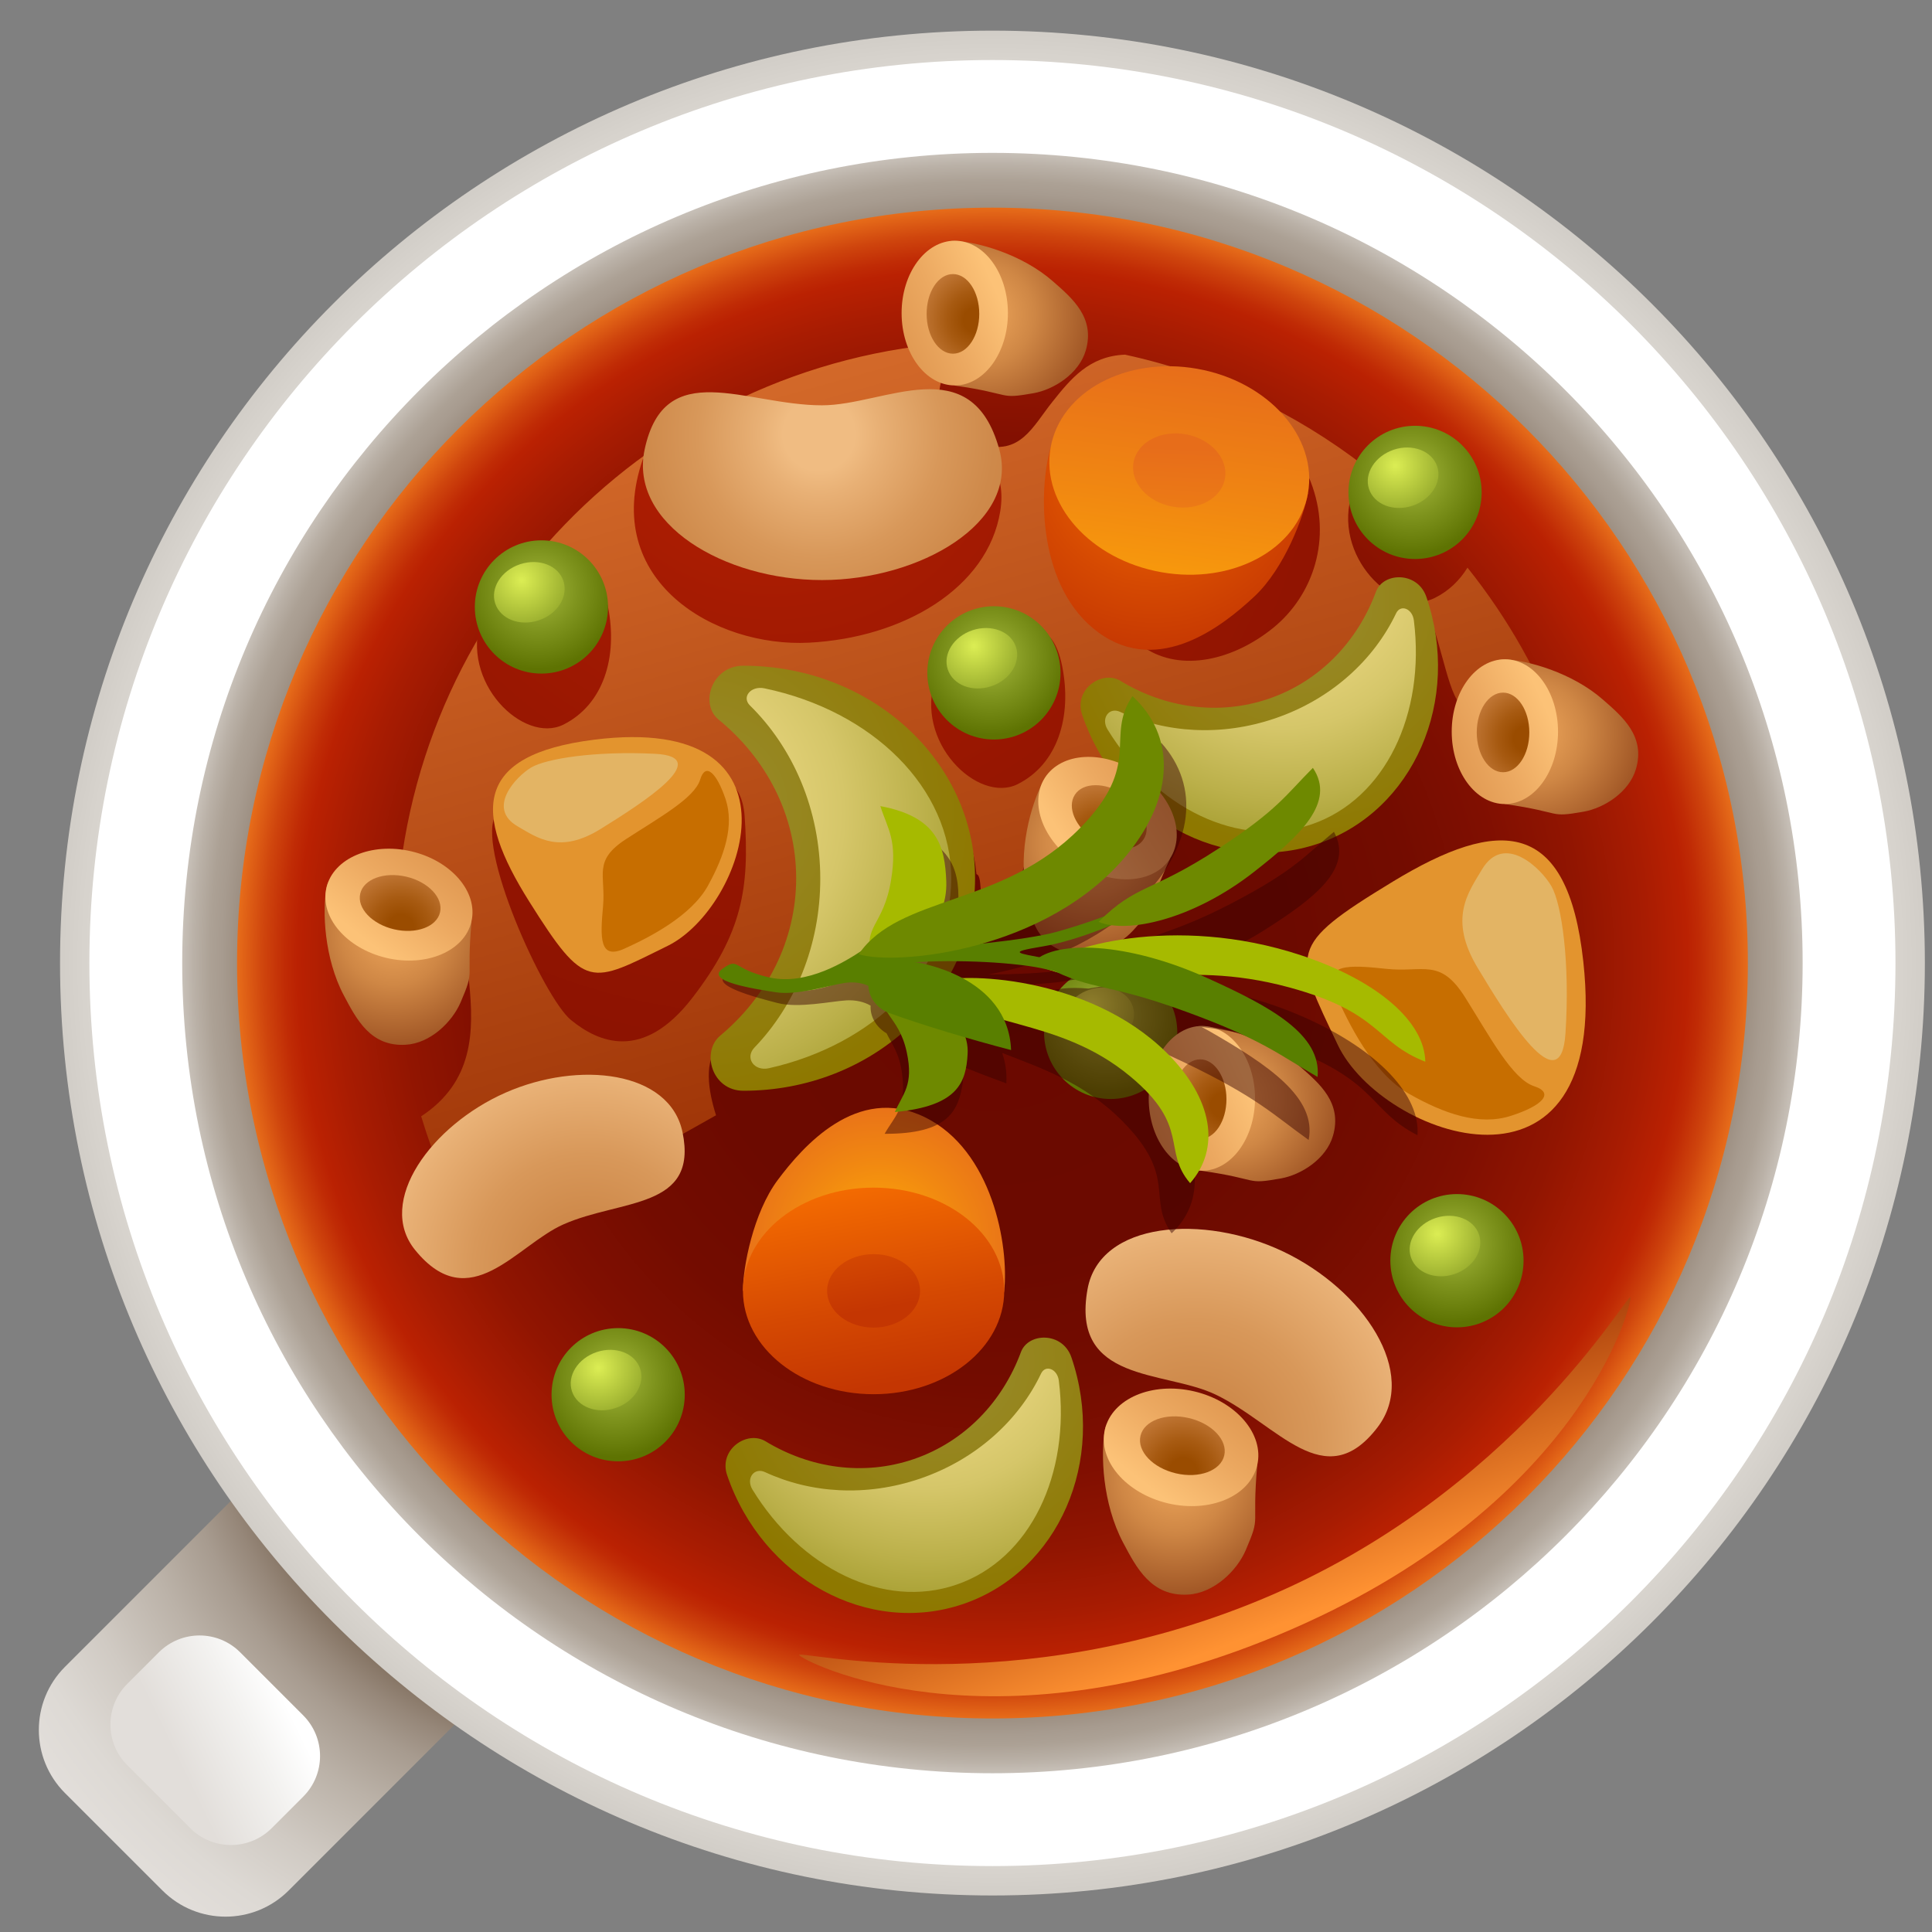 <svg width="42" height="42" viewBox="0 0 42 42" fill="none" xmlns="http://www.w3.org/2000/svg">
<rect x="0" y="0" width="42" height="42" fill="#808080" stroke="none"/>
<path d="M6.275 41.098C5.517 41.856 4.289 41.856 3.532 41.098L1.412 38.979C0.655 38.221 0.655 36.993 1.412 36.236L14.004 23.645C14.761 22.887 15.989 22.887 16.747 23.645L18.866 25.764C19.624 26.522 19.624 27.75 18.866 28.507L6.275 41.098Z" fill="url(#paint0_radial)"/>
<path d="M5.906 39.743C5.418 40.231 4.624 40.231 4.136 39.743L2.768 38.375C2.278 37.887 2.278 37.093 2.768 36.605L3.452 35.921C3.942 35.431 4.734 35.431 5.222 35.921L6.59 37.289C7.08 37.779 7.08 38.571 6.59 39.059L5.906 39.743Z" fill="url(#paint1_linear)"/>
<path d="M41.845 20.936C41.845 32.131 32.77 41.206 21.575 41.206C10.38 41.206 1.305 32.133 1.305 20.936C1.305 9.741 10.38 0.666 21.575 0.666C32.77 0.666 41.845 9.741 41.845 20.936Z" fill="url(#paint2_radial)"/>
<path d="M41.206 20.936C41.206 31.777 32.418 40.567 21.575 40.567C10.734 40.567 1.943 31.779 1.943 20.936C1.943 10.095 10.732 1.305 21.575 1.305C32.416 1.305 41.206 10.095 41.206 20.936Z" fill="white"/>
<path d="M39.188 20.936C39.188 30.663 31.302 38.549 21.575 38.549C11.848 38.549 3.961 30.663 3.961 20.936C3.961 11.209 11.848 3.323 21.575 3.323C31.302 3.323 39.188 11.209 39.188 20.936Z" fill="url(#paint3_radial)"/>
<path d="M37.997 20.936C37.997 30.005 30.644 37.358 21.575 37.358C12.506 37.358 5.153 30.007 5.153 20.936C5.153 11.867 12.506 4.514 21.575 4.514C30.644 4.514 37.997 11.867 37.997 20.936Z" fill="url(#paint4_radial)"/>
<path d="M33.98 16.039C33.49 14.688 32.782 13.441 31.902 12.34C31.731 12.618 31.494 12.849 31.188 13C30.324 13.432 28.921 12.083 29.407 10.68C29.485 10.456 29.573 10.281 29.668 10.138C28.16 8.973 26.388 8.129 24.456 7.71C23.675 7.741 23.275 8.239 22.878 8.736C22.447 9.275 22.177 9.923 21.314 9.653C20.45 9.383 20.118 8.742 20.716 7.687C20.765 7.598 20.813 7.518 20.86 7.441C14.146 7.855 8.804 13.337 8.61 20.109C9.191 20.263 10.125 20.621 10.199 21.361C10.304 22.412 10.302 23.513 9.156 24.268C9.299 24.741 9.465 25.203 9.657 25.652C9.709 25.77 9.75 25.848 9.791 25.904C10.548 26.942 12.502 25.982 15.566 24.245C15.398 23.718 15.286 23.045 15.648 22.712C16.296 22.119 17.591 20.338 18.13 19.205C18.67 18.072 19.047 16.939 19.047 16.939C19.047 16.939 20.936 16.831 21.206 18.827C21.214 18.888 21.221 18.946 21.227 19.004C21.27 19.011 21.301 19.076 21.314 19.259C21.367 20.068 21.853 20.554 22.231 18.935C22.608 17.317 28.004 16.399 28.004 16.399C28.759 15.86 30.81 12.569 31.134 13.54C31.457 14.511 31.565 15.482 31.997 15.428C32.269 15.394 32.985 16.233 33.134 16.969C33.708 16.736 34.127 16.434 33.98 16.039Z" fill="url(#paint5_linear)"/>
<path d="M17.373 35.979C17.323 35.86 22.013 37.034 27.456 34.755C32.901 32.478 35.394 28.084 35.444 28.203C35.493 28.322 34.362 32.804 27.78 35.547C21.454 38.185 17.424 36.1 17.373 35.979Z" fill="url(#paint6_linear)"/>
<path d="M21.745 13.702C21.745 13.702 20.828 13.324 20.342 14.727C19.857 16.13 21.26 17.479 22.123 17.047C22.986 16.615 23.31 15.59 23.092 14.489C22.874 13.389 22.285 13.702 21.745 13.702ZM17.591 13.971C19.641 13.864 21.475 12.784 21.745 11.112C22.015 9.439 20.073 9.331 19.263 9.331C19.263 9.331 15.918 10.68 13.976 9.979C13.058 12.623 15.54 14.079 17.591 13.971ZM24.875 14.079C25.684 14.619 26.817 14.349 27.68 13.648C28.544 12.946 28.975 11.705 28.49 10.464C28.004 9.223 26.817 9.439 26.601 9.385C26.601 9.385 24.065 13.54 24.875 14.079ZM16.188 17.748C16.08 16.184 14.191 16.939 14.191 16.939C14.191 16.939 11.278 17.047 10.792 17.694C10.307 18.342 11.817 21.687 12.411 22.173C13.004 22.658 13.976 23.09 15.055 21.687C16.134 20.284 16.296 19.313 16.188 17.748ZM12.249 15.752C13.112 15.32 13.436 14.295 13.218 13.194C13 12.094 12.411 12.407 11.871 12.407C11.871 12.407 10.954 12.029 10.468 13.432C9.983 14.835 11.386 16.184 12.249 15.752Z" fill="url(#paint7_radial)"/>
<path d="M34.42 20.906C34.08 17.785 32.599 17.755 30.275 19.168C27.95 20.582 28.129 20.697 29.081 22.712C30.035 24.73 35.033 26.515 34.42 20.906Z" fill="#E3942E"/>
<path d="M33.352 23.614C32.877 23.461 32.394 22.546 31.848 21.678C31.302 20.813 30.939 21.15 30.13 21.061C29.321 20.975 28.747 20.942 29.029 21.594C29.312 22.246 29.847 23.329 30.62 23.772C31.393 24.214 32.161 24.478 32.843 24.258C33.521 24.042 33.806 23.761 33.352 23.614Z" fill="#C76E00"/>
<path d="M32.217 18.901C31.917 19.406 31.479 19.971 32.124 21.042C32.767 22.112 33.931 24.007 34.032 22.464C34.133 20.921 33.95 19.658 33.728 19.268C33.503 18.875 32.698 18.094 32.217 18.901Z" fill="#E3B464"/>
<path d="M12.918 16.08C10.289 16.41 10.283 17.66 11.507 19.602C12.73 21.547 12.825 21.394 14.513 20.563C16.205 19.732 17.647 15.489 12.918 16.08Z" fill="#E3942E"/>
<path d="M15.221 16.948C15.098 17.351 14.332 17.772 13.607 18.243C12.883 18.715 13.171 19.017 13.11 19.701C13.047 20.386 13.028 20.871 13.574 20.623C14.12 20.377 15.029 19.911 15.391 19.253C15.754 18.594 15.965 17.943 15.773 17.371C15.579 16.799 15.337 16.564 15.221 16.948Z" fill="#C76E00"/>
<path d="M11.256 17.966C11.686 18.215 12.169 18.575 13.065 18.016C13.96 17.459 15.545 16.451 14.239 16.387C12.935 16.322 11.871 16.492 11.545 16.686C11.217 16.883 10.568 17.571 11.256 17.966Z" fill="#E3B464"/>
<path d="M21.831 28.062C21.935 27.085 21.575 25.002 20.103 24.286C18.631 23.567 17.446 24.931 16.909 25.65C16.371 26.368 16.147 27.568 16.151 28.062C17.519 27.946 21.73 29.04 21.831 28.062Z" fill="url(#paint8_radial)"/>
<path d="M21.831 28.062C21.831 29.303 20.56 30.309 18.991 30.309C17.422 30.309 16.151 29.303 16.151 28.062C16.151 26.822 17.422 25.818 18.991 25.818C20.56 25.818 21.831 26.824 21.831 28.062Z" fill="url(#paint9_linear)"/>
<path d="M20.001 28.062C20.001 28.503 19.548 28.861 18.991 28.861C18.434 28.861 17.981 28.503 17.981 28.062C17.981 27.622 18.434 27.264 18.991 27.264C19.55 27.264 20.001 27.622 20.001 28.062Z" fill="url(#paint10_linear)"/>
<path d="M22.839 9.733C22.567 10.678 22.559 12.791 23.884 13.753C25.207 14.716 26.612 13.581 27.268 12.968C27.924 12.355 28.352 11.211 28.434 10.723C27.065 10.598 23.109 8.787 22.839 9.733Z" fill="url(#paint11_radial)"/>
<path d="M22.839 9.733C23.055 8.511 24.482 7.743 26.027 8.017C27.572 8.291 28.649 9.502 28.434 10.723C28.218 11.945 26.791 12.713 25.246 12.439C23.701 12.165 22.624 10.954 22.839 9.733Z" fill="url(#paint12_linear)"/>
<path d="M24.642 10.052C24.719 9.618 25.226 9.344 25.775 9.441C26.325 9.538 26.707 9.97 26.629 10.404C26.552 10.838 26.044 11.112 25.496 11.015C24.946 10.918 24.564 10.486 24.642 10.052Z" fill="url(#paint13_linear)"/>
<path d="M21.724 9.771C22.16 11.362 19.997 12.61 17.869 12.61C15.741 12.61 13.671 11.386 14.014 9.771C14.448 7.736 16.209 8.811 17.869 8.811C19.227 8.813 21.117 7.564 21.724 9.771Z" fill="url(#paint14_radial)"/>
<path d="M23.642 28.026C23.906 26.554 26.159 26.379 27.901 27.21C29.64 28.041 30.855 29.847 29.944 31.032C28.796 32.528 27.777 30.961 26.42 30.314C25.308 29.785 23.275 30.067 23.642 28.026Z" fill="url(#paint15_radial)"/>
<path d="M9.025 27.175C8.166 26.122 9.381 24.463 10.986 23.755C12.592 23.047 14.558 23.282 14.837 24.611C15.186 26.291 13.503 26.064 12.251 26.616C11.226 27.068 10.216 28.639 9.025 27.175Z" fill="url(#paint16_radial)"/>
<path d="M24.145 23.891C24.945 23.891 25.593 23.242 25.593 22.442C25.593 21.643 24.945 20.994 24.145 20.994C23.345 20.994 22.697 21.643 22.697 22.442C22.697 23.242 23.345 23.891 24.145 23.891Z" fill="url(#paint17_radial)"/>
<path d="M24.626 21.879C24.736 22.216 24.497 22.598 24.087 22.734C23.677 22.87 23.256 22.706 23.144 22.369C23.032 22.032 23.273 21.65 23.683 21.515C24.093 21.378 24.514 21.543 24.626 21.879Z" fill="url(#paint18_radial)"/>
<path d="M11.77 14.643C12.57 14.643 13.218 13.994 13.218 13.194C13.218 12.395 12.57 11.746 11.77 11.746C10.97 11.746 10.322 12.395 10.322 13.194C10.322 13.994 10.97 14.643 11.77 14.643Z" fill="url(#paint19_radial)"/>
<path d="M12.249 12.631C12.359 12.968 12.12 13.35 11.709 13.486C11.299 13.622 10.879 13.458 10.766 13.121C10.654 12.784 10.896 12.402 11.306 12.266C11.718 12.13 12.139 12.294 12.249 12.631Z" fill="url(#paint20_radial)"/>
<path d="M14.886 30.32C14.886 31.121 14.239 31.768 13.438 31.768C12.637 31.768 11.99 31.121 11.99 30.32C11.99 29.519 12.637 28.872 13.438 28.872C14.239 28.872 14.886 29.519 14.886 30.32Z" fill="url(#paint21_radial)"/>
<path d="M13.917 29.757C14.027 30.093 13.788 30.476 13.378 30.611C12.968 30.747 12.547 30.583 12.434 30.247C12.322 29.91 12.564 29.528 12.974 29.392C13.384 29.256 13.807 29.42 13.917 29.757Z" fill="url(#paint22_radial)"/>
<path d="M21.607 16.076C22.407 16.076 23.055 15.427 23.055 14.627C23.055 13.828 22.407 13.179 21.607 13.179C20.807 13.179 20.159 13.828 20.159 14.627C20.159 15.427 20.807 16.076 21.607 16.076Z" fill="url(#paint23_radial)"/>
<path d="M22.086 14.064C22.196 14.401 21.957 14.783 21.547 14.919C21.137 15.055 20.716 14.891 20.604 14.554C20.491 14.217 20.735 13.835 21.143 13.7C21.553 13.566 21.976 13.727 22.086 14.064Z" fill="url(#paint24_radial)"/>
<path d="M30.762 12.152C31.562 12.152 32.21 11.504 32.21 10.704C32.21 9.904 31.562 9.256 30.762 9.256C29.962 9.256 29.314 9.904 29.314 10.704C29.314 11.504 29.962 12.152 30.762 12.152Z" fill="url(#paint25_radial)"/>
<path d="M31.244 10.141C31.354 10.477 31.114 10.859 30.704 10.995C30.294 11.131 29.873 10.967 29.761 10.63C29.649 10.294 29.892 9.912 30.3 9.776C30.71 9.64 31.131 9.804 31.244 10.141Z" fill="url(#paint26_radial)"/>
<path d="M31.673 28.855C32.473 28.855 33.121 28.206 33.121 27.406C33.121 26.607 32.473 25.958 31.673 25.958C30.873 25.958 30.225 26.607 30.225 27.406C30.225 28.206 30.873 28.855 31.673 28.855Z" fill="url(#paint27_radial)"/>
<path d="M32.154 26.843C32.264 27.18 32.025 27.562 31.615 27.698C31.205 27.834 30.784 27.67 30.672 27.333C30.559 26.996 30.803 26.614 31.211 26.478C31.621 26.342 32.044 26.506 32.154 26.843Z" fill="url(#paint28_radial)"/>
<path d="M16.16 14.472C15.471 14.472 15.206 15.303 15.62 15.642C16.656 16.488 17.308 17.72 17.308 19.093C17.308 20.448 16.671 21.668 15.659 22.512C15.238 22.863 15.471 23.712 16.162 23.712C18.942 23.712 21.197 21.644 21.197 19.091C21.195 16.54 18.939 14.472 16.16 14.472Z" fill="url(#paint29_radial)"/>
<path d="M16.302 15.335C17.239 16.255 17.832 17.602 17.832 19.104C17.832 20.552 17.282 21.858 16.401 22.773C16.188 22.995 16.391 23.295 16.716 23.222C19.004 22.71 20.679 21.059 20.679 19.104C20.679 17.12 18.957 15.452 16.619 14.964C16.324 14.902 16.117 15.152 16.302 15.335Z" fill="url(#paint30_radial)"/>
<path d="M23.291 29.506C23.098 28.947 22.352 28.965 22.194 29.394C21.797 30.467 20.979 31.337 19.867 31.719C18.769 32.094 17.606 31.917 16.641 31.332C16.239 31.088 15.616 31.514 15.808 32.072C16.581 34.324 18.881 35.575 20.947 34.867C23.012 34.157 24.061 31.757 23.291 29.506Z" fill="url(#paint31_radial)"/>
<path d="M22.632 29.86C22.149 30.875 21.221 31.727 20.003 32.144C18.829 32.545 17.621 32.461 16.634 32.004C16.395 31.891 16.209 32.139 16.358 32.383C17.407 34.093 19.209 34.993 20.793 34.449C22.401 33.898 23.273 32.04 23.018 30.014C22.986 29.757 22.727 29.66 22.632 29.86Z" fill="url(#paint32_radial)"/>
<path d="M31.008 12.976C30.816 12.418 30.07 12.435 29.912 12.864C29.515 13.937 28.697 14.807 27.585 15.189C26.487 15.564 25.323 15.387 24.359 14.802C23.957 14.559 23.334 14.984 23.526 15.543C24.298 17.794 26.599 19.045 28.665 18.337C30.73 17.628 31.779 15.227 31.008 12.976Z" fill="url(#paint33_radial)"/>
<path d="M30.35 13.333C29.867 14.347 28.939 15.2 27.721 15.616C26.547 16.017 25.339 15.933 24.352 15.476C24.113 15.364 23.927 15.612 24.076 15.856C25.125 17.565 26.927 18.465 28.511 17.921C30.119 17.371 30.991 15.512 30.736 13.486C30.704 13.229 30.445 13.13 30.35 13.333Z" fill="url(#paint34_radial)"/>
<path d="M32.405 15.107C32.405 15.107 32.219 14.308 32.715 14.332C33.212 14.358 34.175 14.619 34.85 15.212C35.273 15.582 35.774 16.005 35.564 16.719C35.418 17.217 34.878 17.565 34.429 17.645C33.644 17.783 34.006 17.664 32.715 17.479C32.405 15.989 32.405 15.107 32.405 15.107Z" fill="url(#paint35_radial)"/>
<path d="M33.87 15.905C33.87 16.773 33.352 17.479 32.715 17.479C32.077 17.479 31.559 16.775 31.559 15.905C31.559 15.038 32.077 14.332 32.715 14.332C33.352 14.332 33.87 15.038 33.87 15.905Z" fill="url(#paint36_linear)"/>
<path d="M33.246 15.922C33.246 16.399 32.992 16.788 32.675 16.788C32.359 16.788 32.103 16.399 32.103 15.922C32.103 15.445 32.357 15.057 32.675 15.057C32.992 15.057 33.246 15.445 33.246 15.922Z" fill="url(#paint37_radial)"/>
<path d="M25.818 23.079C25.818 23.079 25.632 22.281 26.129 22.306C26.625 22.332 27.588 22.593 28.263 23.187C28.686 23.556 29.187 23.979 28.977 24.694C28.831 25.192 28.291 25.54 27.842 25.619C27.057 25.758 27.419 25.639 26.129 25.453C25.818 23.962 25.818 23.079 25.818 23.079Z" fill="url(#paint38_radial)"/>
<path d="M27.283 23.878C27.283 24.745 26.765 25.451 26.129 25.451C25.49 25.451 24.972 24.747 24.972 23.878C24.972 23.01 25.49 22.304 26.129 22.304C26.765 22.306 27.283 23.01 27.283 23.878Z" fill="url(#paint39_linear)"/>
<path d="M26.662 23.895C26.662 24.372 26.407 24.76 26.09 24.76C25.775 24.76 25.518 24.372 25.518 23.895C25.518 23.418 25.773 23.029 26.09 23.029C26.405 23.029 26.662 23.418 26.662 23.895Z" fill="url(#paint40_radial)"/>
<path d="M20.444 6.008C20.444 6.008 20.258 5.209 20.755 5.235C21.251 5.261 22.213 5.522 22.889 6.115C23.312 6.485 23.813 6.908 23.603 7.622C23.457 8.12 22.917 8.468 22.468 8.548C21.683 8.686 22.045 8.567 20.757 8.382C20.444 6.89 20.444 6.008 20.444 6.008Z" fill="url(#paint41_radial)"/>
<path d="M21.911 6.806C21.911 7.674 21.393 8.379 20.757 8.379C20.118 8.379 19.6 7.676 19.6 6.806C19.6 5.938 20.118 5.233 20.757 5.233C21.393 5.233 21.911 5.936 21.911 6.806Z" fill="url(#paint42_linear)"/>
<path d="M21.288 6.823C21.288 7.3 21.033 7.689 20.716 7.689C20.401 7.689 20.144 7.3 20.144 6.823C20.144 6.346 20.398 5.958 20.716 5.958C21.033 5.958 21.288 6.344 21.288 6.823Z" fill="url(#paint43_radial)"/>
<path d="M7.945 19.166C7.945 19.166 7.188 18.793 7.097 19.296C7.007 19.799 7.043 20.826 7.477 21.644C7.749 22.155 8.053 22.758 8.82 22.712C9.353 22.682 9.827 22.222 10.013 21.791C10.337 21.035 10.132 21.37 10.251 20.036C8.83 19.373 7.945 19.166 7.945 19.166Z" fill="url(#paint44_radial)"/>
<path d="M8.401 20.824C9.271 21.029 10.099 20.675 10.248 20.036C10.399 19.397 9.815 18.713 8.945 18.508C8.075 18.303 7.246 18.657 7.097 19.296C6.946 19.935 7.531 20.619 8.401 20.824Z" fill="url(#paint45_linear)"/>
<path d="M8.565 20.202C9.044 20.314 9.493 20.15 9.566 19.833C9.64 19.518 9.312 19.171 8.832 19.058C8.353 18.946 7.904 19.11 7.831 19.427C7.758 19.742 8.086 20.09 8.565 20.202Z" fill="url(#paint46_radial)"/>
<path d="M24.911 30.942C24.911 30.942 24.115 30.549 24.02 31.078C23.925 31.606 23.962 32.683 24.419 33.542C24.704 34.078 25.026 34.712 25.829 34.665C26.388 34.632 26.888 34.151 27.082 33.698C27.421 32.906 27.208 33.255 27.331 31.855C25.841 31.16 24.911 30.942 24.911 30.942Z" fill="url(#paint47_radial)"/>
<path d="M25.39 32.681C26.306 32.895 27.173 32.526 27.331 31.852C27.488 31.181 26.875 30.462 25.96 30.247C25.045 30.033 24.177 30.402 24.02 31.075C23.862 31.749 24.477 32.465 25.39 32.681Z" fill="url(#paint48_linear)"/>
<path d="M25.563 32.029C26.066 32.148 26.537 31.973 26.614 31.641C26.692 31.308 26.347 30.944 25.844 30.827C25.341 30.709 24.87 30.883 24.793 31.214C24.715 31.548 25.06 31.911 25.563 32.029Z" fill="url(#paint49_radial)"/>
<path d="M23.56 17.071C23.56 17.071 22.973 16.464 22.719 16.907C22.464 17.349 22.151 18.329 22.285 19.244C22.369 19.816 22.453 20.487 23.189 20.703C23.703 20.854 24.305 20.582 24.624 20.237C25.183 19.635 24.877 19.881 25.438 18.663C24.324 17.565 23.56 17.071 23.56 17.071Z" fill="url(#paint50_radial)"/>
<path d="M23.431 18.784C24.182 19.27 25.08 19.216 25.436 18.663C25.792 18.111 25.473 17.271 24.721 16.786C23.97 16.3 23.073 16.354 22.716 16.907C22.36 17.459 22.682 18.299 23.431 18.784Z" fill="url(#paint51_linear)"/>
<path d="M23.796 18.256C24.208 18.523 24.687 18.519 24.862 18.245C25.039 17.973 24.846 17.535 24.432 17.267C24.02 16.999 23.541 17.004 23.366 17.278C23.189 17.552 23.381 17.99 23.796 18.256Z" fill="url(#paint52_radial)"/>
<path opacity="0.47" d="M26.282 22.412C26.228 22.382 26.176 22.354 26.124 22.326C26.69 22.389 27.313 22.512 28.026 22.784C29.97 23.522 29.763 24.143 30.814 24.678C30.881 23.826 29.985 22.84 28.358 22.117C26.508 21.297 24.724 21.292 23.662 21.491C23.241 21.452 22.902 21.493 22.686 21.603C22.205 21.46 22.03 21.424 22.773 21.374C23.254 21.342 23.852 21.199 24.305 21.059C24.998 21.225 26.265 20.997 27.501 20.211C28.585 19.522 29.428 18.875 28.999 18.083C28.364 18.603 28.155 18.916 26.791 19.628C25.289 20.412 24.983 20.239 24.177 20.852C23.869 20.932 23.528 21.014 23.105 21.089C22.747 21.152 22.114 21.18 21.478 21.186C22.615 20.977 23.869 20.496 24.799 19.561C25.967 18.387 26.083 17.084 25.246 16.149C24.553 16.984 25.341 17.632 23.832 18.894C22.818 19.742 21.7 19.98 20.731 20.217C20.785 20.077 20.819 19.924 20.828 19.758C20.869 19.004 20.776 18.348 19.559 17.997C19.667 18.51 19.861 18.765 19.634 19.619C19.427 20.401 19.099 20.526 19.041 20.901C18.972 20.958 18.905 21.02 18.845 21.087C18.512 21.262 17.599 21.735 16.796 21.469C15.993 21.204 16.196 20.956 15.797 21.186C15.398 21.417 16.436 21.683 16.9 21.804C17.362 21.924 18.076 21.765 18.404 21.747C18.603 21.737 18.784 21.778 18.927 21.862C18.911 22.084 19.037 22.326 19.274 22.464C19.371 22.669 19.561 22.894 19.615 23.377C19.701 24.109 19.445 24.266 19.231 24.648C20.61 24.652 20.832 24.156 20.929 23.547C20.949 23.422 20.942 23.299 20.914 23.183C21.24 23.314 21.57 23.44 21.877 23.552C21.892 23.304 21.853 23.086 21.786 22.889C22.602 23.209 23.562 23.524 24.402 24.374C25.606 25.591 24.929 26.038 25.47 26.811C26.2 26.131 26.152 25.037 25.229 23.932C24.031 22.499 22.075 21.968 20.975 21.894C20.498 21.575 20.01 21.456 20.01 21.456C19.999 21.454 19.991 21.452 19.982 21.45C20.992 21.484 22.244 21.676 22.826 21.886C22.855 21.896 22.878 21.903 22.902 21.912C22.945 21.931 22.988 21.95 23.032 21.968C23.817 22.432 24.177 22.341 25.753 23.099C27.341 23.863 27.65 24.21 28.449 24.782C28.63 23.865 27.583 23.157 26.282 22.412Z" fill="#390000"/>
<path d="M22.662 21.031C24.247 21.65 25.563 20.796 28.026 21.465C30.033 22.011 29.886 22.65 30.985 23.081C30.97 22.227 29.981 21.331 28.293 20.77C25.505 19.844 23.016 20.619 22.662 21.031Z" fill="#A6BA00"/>
<path d="M18.961 20.843C18.739 20.122 19.205 20.148 19.371 19.132C19.514 18.26 19.296 18.022 19.138 17.524C20.383 17.757 20.541 18.4 20.571 19.153C20.612 20.142 19.764 20.781 18.961 20.843Z" fill="#A6BA00"/>
<path d="M24.551 19.725C24.091 19.883 23.638 20.073 22.967 20.258C22.296 20.444 20.608 20.602 19.803 20.636C18.998 20.668 19.041 20.465 18.728 20.671C18.413 20.876 17.552 21.435 16.725 21.249C15.901 21.063 16.078 20.796 15.702 21.063C15.327 21.333 16.386 21.495 16.859 21.57C17.332 21.646 18.026 21.419 18.35 21.37C18.674 21.32 18.961 21.415 19.114 21.62C19.267 21.823 18.758 21.001 19.783 20.925C20.808 20.85 22.142 20.921 22.766 21.076C23.388 21.232 23.284 20.947 22.71 20.832C22.136 20.718 21.875 20.705 22.66 20.576C23.448 20.446 24.525 19.982 24.765 19.82C25.006 19.658 24.551 19.725 24.551 19.725Z" fill="#597F00"/>
<path d="M19.265 21.458C19.019 22.037 19.533 22.037 19.712 22.874C19.867 23.593 19.628 23.774 19.453 24.175C20.826 24.046 21 23.53 21.035 22.915C21.085 22.11 20.15 21.547 19.265 21.458Z" fill="#6E8900"/>
<path d="M18.668 20.744C19.548 19.451 21.786 19.723 23.478 18.003C24.857 16.6 24.011 16.032 24.618 15.133C25.541 15.981 25.552 17.291 24.506 18.573C22.775 20.688 19.47 20.997 18.668 20.744Z" fill="#6E8900"/>
<path d="M20.252 21.363C21.141 22.391 22.96 22.056 24.572 23.401C25.889 24.495 25.259 25.006 25.872 25.721C26.532 24.972 26.379 23.889 25.354 22.878C23.66 21.21 20.884 21.115 20.252 21.363Z" fill="#A6BA00"/>
<path d="M23.882 20.04C24.721 19.207 24.995 19.423 26.493 18.445C27.782 17.604 27.961 17.273 28.541 16.693C29.044 17.44 28.27 18.167 27.257 18.957C25.932 19.993 24.497 20.304 23.882 20.04Z" fill="#6E8900"/>
<path d="M22.5 20.886C23.726 21.59 23.873 21.292 25.796 21.998C27.451 22.604 27.793 22.922 28.643 23.412C28.731 22.486 27.62 21.884 26.254 21.266C24.465 20.457 22.947 20.457 22.5 20.886Z" fill="#597F00"/>
<path d="M19.922 20.921C19.922 20.921 21.918 21.204 21.98 22.827C21.093 22.598 20.003 22.268 19.332 22.022C18.663 21.776 18.633 20.699 19.922 20.921Z" fill="#597F00"/>
<defs>
<radialGradient id="paint0_radial" cx="0" cy="0" r="1" gradientUnits="userSpaceOnUse" gradientTransform="translate(13.168 29.691) rotate(45) scale(15.031)">
<stop offset="0.47" stop-color="#67513D"/>
<stop offset="0.475" stop-color="#695440"/>
<stop offset="0.581" stop-color="#968779"/>
<stop offset="0.631" stop-color="#A79B8F"/>
<stop offset="0.715" stop-color="#BBB2A8"/>
<stop offset="0.827" stop-color="#D0CAC3"/>
<stop offset="0.925" stop-color="#DDD9D4"/>
<stop offset="1" stop-color="#E2DEDA"/>
</radialGradient>
<linearGradient id="paint1_linear" x1="6.241" y1="37.072" x2="3.846" y2="38.237" gradientUnits="userSpaceOnUse">
<stop stop-color="white"/>
<stop offset="0.367" stop-color="#F3F2F0"/>
<stop offset="1" stop-color="#E2DEDA"/>
</linearGradient>
<radialGradient id="paint2_radial" cx="0" cy="0" r="1" gradientUnits="userSpaceOnUse" gradientTransform="translate(21.575 20.936) scale(20.271)">
<stop offset="0.799" stop-color="#ECE8E2"/>
<stop offset="0.874" stop-color="#E6E2DC"/>
<stop offset="0.969" stop-color="#D7D3CD"/>
<stop offset="1" stop-color="#D0CCC6"/>
</radialGradient>
<radialGradient id="paint3_radial" cx="0" cy="0" r="1" gradientUnits="userSpaceOnUse" gradientTransform="translate(21.575 20.936) scale(18.178)">
<stop offset="0.829" stop-color="#67513D"/>
<stop offset="0.832" stop-color="#695440"/>
<stop offset="0.896" stop-color="#968779"/>
<stop offset="0.928" stop-color="#A79B8F"/>
<stop offset="0.942" stop-color="#ACA195"/>
<stop offset="0.962" stop-color="#BAB1A7"/>
<stop offset="0.986" stop-color="#D1CBC4"/>
<stop offset="1" stop-color="#E2DEDA"/>
</radialGradient>
<radialGradient id="paint4_radial" cx="0" cy="0" r="1" gradientUnits="userSpaceOnUse" gradientTransform="translate(21.575 20.936) scale(16.422)">
<stop stop-color="#6A0900"/>
<stop offset="0.392" stop-color="#6C0A00"/>
<stop offset="0.556" stop-color="#730C00"/>
<stop offset="0.678" stop-color="#800F01"/>
<stop offset="0.779" stop-color="#911501"/>
<stop offset="0.866" stop-color="#A81C02"/>
<stop offset="0.919" stop-color="#BA2102"/>
<stop offset="0.936" stop-color="#C02B05"/>
<stop offset="0.965" stop-color="#CF450D"/>
<stop offset="1" stop-color="#E76D1A"/>
</radialGradient>
<linearGradient id="paint5_linear" x1="23.259" y1="26.16" x2="16.899" y2="3.547" gradientUnits="userSpaceOnUse">
<stop offset="0.001" stop-color="#942A00"/>
<stop offset="0.977" stop-color="#E07632"/>
</linearGradient>
<linearGradient id="paint6_linear" x1="25.787" y1="30.466" x2="27.714" y2="35.506" gradientUnits="userSpaceOnUse">
<stop offset="0.001" stop-color="#942A00"/>
<stop offset="0.976" stop-color="#FF9232"/>
</linearGradient>
<radialGradient id="paint7_radial" cx="0" cy="0" r="1" gradientUnits="userSpaceOnUse" gradientTransform="translate(16.775 8.455) scale(24.138)">
<stop stop-color="#BA2102"/>
<stop offset="0.2" stop-color="#A51B02"/>
<stop offset="0.438" stop-color="#941501"/>
<stop offset="0.694" stop-color="#891201"/>
<stop offset="1" stop-color="#861101"/>
</radialGradient>
<radialGradient id="paint8_radial" cx="0" cy="0" r="1" gradientUnits="userSpaceOnUse" gradientTransform="translate(19.112 26.952) scale(3.202)">
<stop stop-color="#FFAC06"/>
<stop offset="0.533" stop-color="#F18811"/>
<stop offset="1" stop-color="#E76D1A"/>
</radialGradient>
<linearGradient id="paint9_linear" x1="19.355" y1="30.087" x2="18.569" y2="25.705" gradientUnits="userSpaceOnUse">
<stop stop-color="#C43602"/>
<stop offset="0.402" stop-color="#D54902"/>
<stop offset="1" stop-color="#F56C01"/>
</linearGradient>
<linearGradient id="paint10_linear" x1="19.063" y1="28.461" x2="18.474" y2="25.178" gradientUnits="userSpaceOnUse">
<stop stop-color="#C43602"/>
<stop offset="0.402" stop-color="#D54902"/>
<stop offset="1" stop-color="#F56C01"/>
</linearGradient>
<radialGradient id="paint11_radial" cx="0" cy="0" r="1" gradientUnits="userSpaceOnUse" gradientTransform="translate(25.098 10.19) scale(4.191)">
<stop stop-color="#F56C01"/>
<stop offset="0.599" stop-color="#D54902"/>
<stop offset="1" stop-color="#C43602"/>
</radialGradient>
<linearGradient id="paint12_linear" x1="25.08" y1="14.342" x2="25.942" y2="7.955" gradientUnits="userSpaceOnUse">
<stop stop-color="#FFAC06"/>
<stop offset="0.533" stop-color="#F18811"/>
<stop offset="1" stop-color="#E76D1A"/>
</linearGradient>
<linearGradient id="paint13_linear" x1="25.373" y1="15.359" x2="25.66" y2="9.739" gradientUnits="userSpaceOnUse">
<stop stop-color="#FFAC06"/>
<stop offset="0.533" stop-color="#F18811"/>
<stop offset="1" stop-color="#E76D1A"/>
</linearGradient>
<radialGradient id="paint14_radial" cx="0" cy="0" r="1" gradientUnits="userSpaceOnUse" gradientTransform="translate(17.807 9.444) scale(4.731)">
<stop offset="0.166" stop-color="#F0BC82"/>
<stop offset="0.278" stop-color="#E8B075"/>
<stop offset="0.559" stop-color="#D8985A"/>
<stop offset="0.809" stop-color="#CE894A"/>
<stop offset="1" stop-color="#CB8444"/>
</radialGradient>
<radialGradient id="paint15_radial" cx="0" cy="0" r="1" gradientUnits="userSpaceOnUse" gradientTransform="translate(25.989 31.431) rotate(-154.493) scale(6.197)">
<stop stop-color="#CB8444"/>
<stop offset="0.191" stop-color="#CE894A"/>
<stop offset="0.441" stop-color="#D8985A"/>
<stop offset="0.722" stop-color="#E8B075"/>
<stop offset="0.834" stop-color="#F0BC82"/>
</radialGradient>
<radialGradient id="paint16_radial" cx="0" cy="0" r="1" gradientUnits="userSpaceOnUse" gradientTransform="translate(12.766 27.575) rotate(156.19) scale(5.638)">
<stop stop-color="#CB8444"/>
<stop offset="0.191" stop-color="#CE894A"/>
<stop offset="0.441" stop-color="#D8985A"/>
<stop offset="0.722" stop-color="#E8B075"/>
<stop offset="0.834" stop-color="#F0BC82"/>
</radialGradient>
<radialGradient id="paint17_radial" cx="0" cy="0" r="1" gradientUnits="userSpaceOnUse" gradientTransform="translate(24.061 22.086) scale(1.712)">
<stop offset="0.02" stop-color="#A4B83C"/>
<stop offset="0.52" stop-color="#7E931D"/>
<stop offset="1" stop-color="#5E7302"/>
</radialGradient>
<radialGradient id="paint18_radial" cx="0" cy="0" r="1" gradientUnits="userSpaceOnUse" gradientTransform="translate(23.716 21.86) rotate(-18.27) scale(1.36)">
<stop offset="0.019" stop-color="#DAEC53"/>
<stop offset="0.144" stop-color="#CFE14C"/>
<stop offset="1" stop-color="#839821"/>
</radialGradient>
<radialGradient id="paint19_radial" cx="0" cy="0" r="1" gradientUnits="userSpaceOnUse" gradientTransform="translate(11.685 12.838) scale(1.712)">
<stop offset="0.02" stop-color="#A4B83C"/>
<stop offset="0.52" stop-color="#7E931D"/>
<stop offset="1" stop-color="#5E7302"/>
</radialGradient>
<radialGradient id="paint20_radial" cx="0" cy="0" r="1" gradientUnits="userSpaceOnUse" gradientTransform="translate(11.34 12.612) rotate(-18.27) scale(1.36)">
<stop offset="0.019" stop-color="#DAEC53"/>
<stop offset="0.144" stop-color="#CFE14C"/>
<stop offset="1" stop-color="#839821"/>
</radialGradient>
<radialGradient id="paint21_radial" cx="0" cy="0" r="1" gradientUnits="userSpaceOnUse" gradientTransform="translate(13.353 29.963) scale(1.712)">
<stop offset="0.02" stop-color="#A4B83C"/>
<stop offset="0.52" stop-color="#7E931D"/>
<stop offset="1" stop-color="#5E7302"/>
</radialGradient>
<radialGradient id="paint22_radial" cx="0" cy="0" r="1" gradientUnits="userSpaceOnUse" gradientTransform="translate(13.007 29.737) rotate(-18.27) scale(1.36)">
<stop offset="0.019" stop-color="#DAEC53"/>
<stop offset="0.144" stop-color="#CFE14C"/>
<stop offset="1" stop-color="#839821"/>
</radialGradient>
<radialGradient id="paint23_radial" cx="0" cy="0" r="1" gradientUnits="userSpaceOnUse" gradientTransform="translate(21.522 14.272) scale(1.712)">
<stop offset="0.02" stop-color="#A4B83C"/>
<stop offset="0.52" stop-color="#7E931D"/>
<stop offset="1" stop-color="#5E7302"/>
</radialGradient>
<radialGradient id="paint24_radial" cx="0" cy="0" r="1" gradientUnits="userSpaceOnUse" gradientTransform="translate(21.177 14.046) rotate(-18.27) scale(1.36)">
<stop offset="0.019" stop-color="#DAEC53"/>
<stop offset="0.144" stop-color="#CFE14C"/>
<stop offset="1" stop-color="#839821"/>
</radialGradient>
<radialGradient id="paint25_radial" cx="0" cy="0" r="1" gradientUnits="userSpaceOnUse" gradientTransform="translate(30.678 10.348) scale(1.712)">
<stop offset="0.02" stop-color="#A4B83C"/>
<stop offset="0.52" stop-color="#7E931D"/>
<stop offset="1" stop-color="#5E7302"/>
</radialGradient>
<radialGradient id="paint26_radial" cx="0" cy="0" r="1" gradientUnits="userSpaceOnUse" gradientTransform="translate(30.333 10.122) rotate(-18.27) scale(1.36)">
<stop offset="0.019" stop-color="#DAEC53"/>
<stop offset="0.144" stop-color="#CFE14C"/>
<stop offset="1" stop-color="#839821"/>
</radialGradient>
<radialGradient id="paint27_radial" cx="0" cy="0" r="1" gradientUnits="userSpaceOnUse" gradientTransform="translate(31.59 27.049) scale(1.712)">
<stop offset="0.02" stop-color="#A4B83C"/>
<stop offset="0.52" stop-color="#7E931D"/>
<stop offset="1" stop-color="#5E7302"/>
</radialGradient>
<radialGradient id="paint28_radial" cx="0" cy="0" r="1" gradientUnits="userSpaceOnUse" gradientTransform="translate(31.244 26.823) rotate(-18.27) scale(1.36)">
<stop offset="0.019" stop-color="#DAEC53"/>
<stop offset="0.144" stop-color="#CFE14C"/>
<stop offset="1" stop-color="#839821"/>
</radialGradient>
<radialGradient id="paint29_radial" cx="0" cy="0" r="1" gradientUnits="userSpaceOnUse" gradientTransform="translate(15.194 17.628) scale(6.29)">
<stop stop-color="#9A8D2F"/>
<stop offset="0.999" stop-color="#8E7800"/>
</radialGradient>
<radialGradient id="paint30_radial" cx="0" cy="0" r="1" gradientUnits="userSpaceOnUse" gradientTransform="translate(14.256 17.686) scale(7.471)">
<stop offset="0.413" stop-color="#DFCE74"/>
<stop offset="0.548" stop-color="#D5C669"/>
<stop offset="0.787" stop-color="#BBB04A"/>
<stop offset="1" stop-color="#A0992A"/>
</radialGradient>
<radialGradient id="paint31_radial" cx="0" cy="0" r="1" gradientUnits="userSpaceOnUse" gradientTransform="translate(20.467 29.599) rotate(71.088) scale(5.386)">
<stop stop-color="#9A8D2F"/>
<stop offset="0.999" stop-color="#8E7800"/>
</radialGradient>
<radialGradient id="paint32_radial" cx="0" cy="0" r="1" gradientUnits="userSpaceOnUse" gradientTransform="translate(20.159 28.856) rotate(71.088) scale(6.396)">
<stop offset="0.413" stop-color="#DFCE74"/>
<stop offset="0.548" stop-color="#D5C669"/>
<stop offset="0.787" stop-color="#BBB04A"/>
<stop offset="1" stop-color="#A0992A"/>
</radialGradient>
<radialGradient id="paint33_radial" cx="0" cy="0" r="1" gradientUnits="userSpaceOnUse" gradientTransform="translate(28.184 13.069) rotate(71.088) scale(5.386)">
<stop stop-color="#9A8D2F"/>
<stop offset="0.999" stop-color="#8E7800"/>
</radialGradient>
<radialGradient id="paint34_radial" cx="0" cy="0" r="1" gradientUnits="userSpaceOnUse" gradientTransform="translate(27.876 12.326) rotate(71.088) scale(6.396)">
<stop offset="0.413" stop-color="#DFCE74"/>
<stop offset="0.548" stop-color="#D5C669"/>
<stop offset="0.787" stop-color="#BBB04A"/>
<stop offset="1" stop-color="#A0992A"/>
</radialGradient>
<radialGradient id="paint35_radial" cx="0" cy="0" r="1" gradientUnits="userSpaceOnUse" gradientTransform="translate(33.331 15.931) scale(2.407)">
<stop offset="0.205" stop-color="#E09851"/>
<stop offset="0.457" stop-color="#CF8745"/>
<stop offset="0.957" stop-color="#A35927"/>
<stop offset="1" stop-color="#9F5524"/>
</radialGradient>
<linearGradient id="paint36_linear" x1="31.453" y1="16.483" x2="33.646" y2="15.479" gradientUnits="userSpaceOnUse">
<stop stop-color="#E09851"/>
<stop offset="0.472" stop-color="#ECA961"/>
<stop offset="1" stop-color="#FCC277"/>
</linearGradient>
<radialGradient id="paint37_radial" cx="0" cy="0" r="1" gradientUnits="userSpaceOnUse" gradientTransform="translate(33.185 16.058) scale(1.355)">
<stop offset="0.206" stop-color="#9A4C00"/>
<stop offset="0.468" stop-color="#A75A11"/>
<stop offset="0.987" stop-color="#C77E3F"/>
<stop offset="1" stop-color="#C87F40"/>
</radialGradient>
<radialGradient id="paint38_radial" cx="0" cy="0" r="1" gradientUnits="userSpaceOnUse" gradientTransform="translate(26.745 23.904) scale(2.407)">
<stop offset="0.205" stop-color="#E09851"/>
<stop offset="0.457" stop-color="#CF8745"/>
<stop offset="0.957" stop-color="#A35927"/>
<stop offset="1" stop-color="#9F5524"/>
</radialGradient>
<linearGradient id="paint39_linear" x1="24.867" y1="24.456" x2="27.06" y2="23.451" gradientUnits="userSpaceOnUse">
<stop stop-color="#E09851"/>
<stop offset="0.472" stop-color="#ECA961"/>
<stop offset="1" stop-color="#FCC277"/>
</linearGradient>
<radialGradient id="paint40_radial" cx="0" cy="0" r="1" gradientUnits="userSpaceOnUse" gradientTransform="translate(26.599 24.031) scale(1.355)">
<stop offset="0.206" stop-color="#9A4C00"/>
<stop offset="0.468" stop-color="#A75A11"/>
<stop offset="0.987" stop-color="#C77E3F"/>
<stop offset="1" stop-color="#C87F40"/>
</radialGradient>
<radialGradient id="paint41_radial" cx="0" cy="0" r="1" gradientUnits="userSpaceOnUse" gradientTransform="translate(21.372 6.831) scale(2.407)">
<stop offset="0.205" stop-color="#E09851"/>
<stop offset="0.457" stop-color="#CF8745"/>
<stop offset="0.957" stop-color="#A35927"/>
<stop offset="1" stop-color="#9F5524"/>
</radialGradient>
<linearGradient id="paint42_linear" x1="19.494" y1="7.383" x2="21.687" y2="6.379" gradientUnits="userSpaceOnUse">
<stop stop-color="#E09851"/>
<stop offset="0.472" stop-color="#ECA961"/>
<stop offset="1" stop-color="#FCC277"/>
</linearGradient>
<radialGradient id="paint43_radial" cx="0" cy="0" r="1" gradientUnits="userSpaceOnUse" gradientTransform="translate(21.225 6.958) scale(1.355)">
<stop offset="0.206" stop-color="#9A4C00"/>
<stop offset="0.468" stop-color="#A75A11"/>
<stop offset="0.987" stop-color="#C77E3F"/>
<stop offset="1" stop-color="#C87F40"/>
</radialGradient>
<radialGradient id="paint44_radial" cx="0" cy="0" r="1" gradientUnits="userSpaceOnUse" gradientTransform="translate(8.553 20.289) rotate(103.202) scale(2.478)">
<stop offset="0.205" stop-color="#E09851"/>
<stop offset="0.457" stop-color="#CF8745"/>
<stop offset="0.957" stop-color="#A35927"/>
<stop offset="1" stop-color="#9F5524"/>
</radialGradient>
<linearGradient id="paint45_linear" x1="9.548" y1="18.537" x2="8.026" y2="20.498" gradientUnits="userSpaceOnUse">
<stop stop-color="#E09851"/>
<stop offset="0.472" stop-color="#ECA961"/>
<stop offset="1" stop-color="#FCC277"/>
</linearGradient>
<radialGradient id="paint46_radial" cx="0" cy="0" r="1" gradientUnits="userSpaceOnUse" gradientTransform="translate(8.715 20.172) rotate(103.202) scale(1.394)">
<stop offset="0.206" stop-color="#9A4C00"/>
<stop offset="0.468" stop-color="#A75A11"/>
<stop offset="0.987" stop-color="#C77E3F"/>
<stop offset="1" stop-color="#C87F40"/>
</radialGradient>
<radialGradient id="paint47_radial" cx="0" cy="0" r="1" gradientUnits="userSpaceOnUse" gradientTransform="translate(25.551 32.12) rotate(103.202) scale(2.602)">
<stop offset="0.205" stop-color="#E09851"/>
<stop offset="0.457" stop-color="#CF8745"/>
<stop offset="0.957" stop-color="#A35927"/>
<stop offset="1" stop-color="#9F5524"/>
</radialGradient>
<linearGradient id="paint48_linear" x1="26.595" y1="30.28" x2="24.997" y2="32.34" gradientUnits="userSpaceOnUse">
<stop stop-color="#E09851"/>
<stop offset="0.472" stop-color="#ECA961"/>
<stop offset="1" stop-color="#FCC277"/>
</linearGradient>
<radialGradient id="paint49_radial" cx="0" cy="0" r="1" gradientUnits="userSpaceOnUse" gradientTransform="translate(25.721 31.997) rotate(103.203) scale(1.464)">
<stop offset="0.206" stop-color="#9A4C00"/>
<stop offset="0.468" stop-color="#A75A11"/>
<stop offset="0.987" stop-color="#C77E3F"/>
<stop offset="1" stop-color="#C87F40"/>
</radialGradient>
<radialGradient id="paint50_radial" cx="0" cy="0" r="1" gradientUnits="userSpaceOnUse" gradientTransform="translate(23.755 18.333) rotate(122.886) scale(2.478)">
<stop offset="0.205" stop-color="#E09851"/>
<stop offset="0.457" stop-color="#CF8745"/>
<stop offset="0.957" stop-color="#A35927"/>
<stop offset="1" stop-color="#9F5524"/>
</radialGradient>
<linearGradient id="paint51_linear" x1="25.282" y1="17.018" x2="23.188" y2="18.353" gradientUnits="userSpaceOnUse">
<stop stop-color="#E09851"/>
<stop offset="0.472" stop-color="#ECA961"/>
<stop offset="1" stop-color="#FCC277"/>
</linearGradient>
<radialGradient id="paint52_radial" cx="0" cy="0" r="1" gradientUnits="userSpaceOnUse" gradientTransform="translate(23.947 18.278) rotate(122.886) scale(1.394)">
<stop offset="0.206" stop-color="#9A4C00"/>
<stop offset="0.468" stop-color="#A75A11"/>
<stop offset="0.987" stop-color="#C77E3F"/>
<stop offset="1" stop-color="#C87F40"/>
</radialGradient>
</defs>
</svg>
